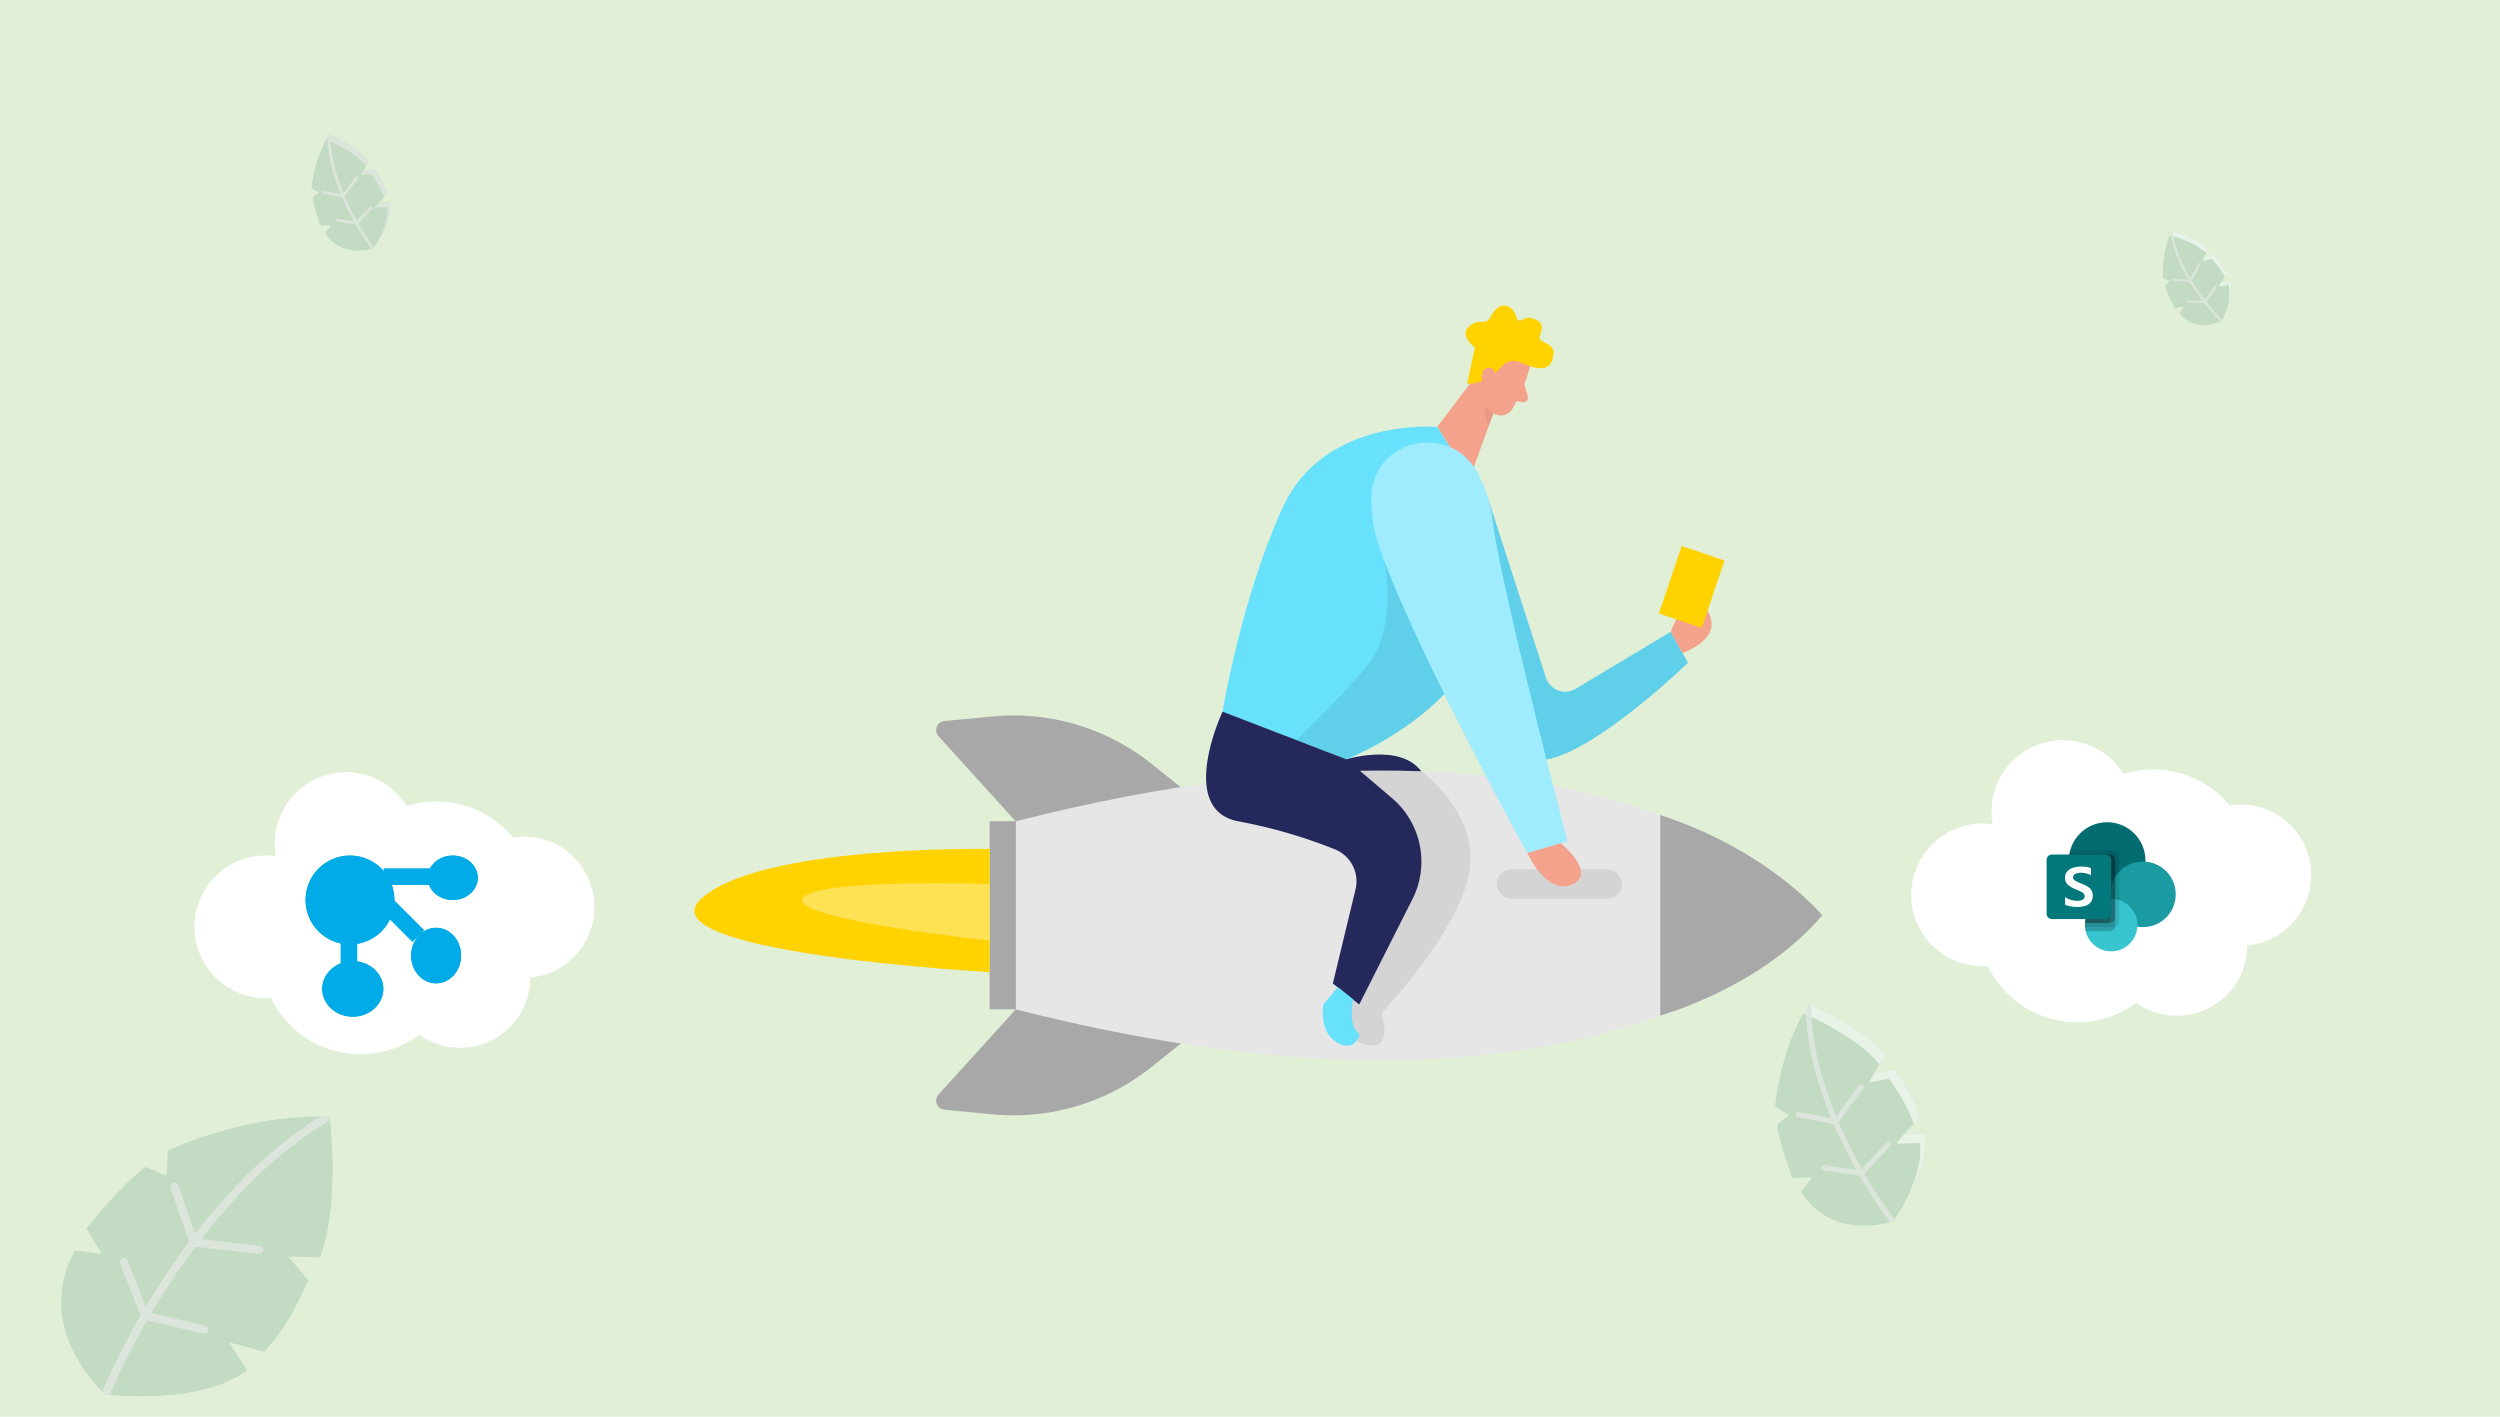 <?xml version="1.0" encoding="UTF-8"?> <svg xmlns="http://www.w3.org/2000/svg" width="450" height="255" viewBox="0 0 450 255"><g id="_Smart_Migration_from_IBM_Connections_to_SharePoint_" data-name=" Smart Migration from IBM Connections to SharePoint " transform="translate(-30 -498)"><g id="Group_4853" data-name="Group 4853" transform="translate(-1208 387)"><rect id="Rectangle_26" data-name="Rectangle 26" width="450" height="255" transform="translate(1238 111)" fill="#e0efd6"></rect><path id="Path_15748" data-name="Path 15748" d="M53.916,25.3l-5.6-.12,3.556,4.138a.2.2,0,0,1,.034.2c-.391.971-3.369,8.132-7.824,12.67a.2.2,0,0,1-.191.052l-6.183-1.621,3.1,4.819a.2.2,0,0,1-.044.262c-7.14,5.547-21.094,4.676-24.5,4.367-.494-.045-.766-.078-.766-.078s-.215-.186-.575-.538c-2.473-2.421-11.765-12.741-4.981-25.24a.2.2,0,0,1,.2-.1c.6.071,3.083.369,4.333.572a.2.2,0,0,0,.2-.3L12.1,20.279a.2.2,0,0,1,.013-.227c.79-.978,6.766-8.31,10.563-10.924a.2.2,0,0,1,.191-.017l3.349,1.483a.2.2,0,0,0,.276-.17l.2-4.177a.2.2,0,0,1,.114-.169C28.1,5.485,40.73-.168,54.091.011q.673.007,1.347.037a.439.439,0,0,1,.416.391c.007.062.014.131.022.207C56.185,3.562,57.353,16.8,54.1,25.176a.2.2,0,0,1-.188.125Z" transform="translate(1241.495 311.994)" fill="#c2dbc2"></path><g id="leaf_2_" data-name="leaf (2)" transform="translate(1256.415 312)"><g id="Group_4129" data-name="Group 4129" transform="translate(0 0)"><path id="Path_15381" data-name="Path 15381" d="M152.319,409.344l3.072,4.946a.2.2,0,0,1-.045.259c-4.536,3.525-11.822,4.459-17.408,4.592,5.68.132,15.025-.38,20.446-4.59a.2.2,0,0,0,.044-.262l-3.1-4.818-2.811-.425a.2.2,0,0,0-.2.3Z" transform="translate(-132.537 -368.856)" fill="#c2dbc2"></path><path id="Path_15382" data-name="Path 15382" d="M358.209,256.552l3.277,3.814a.2.2,0,0,1,.034.2c-.376.933-3.135,7.57-7.3,12.114l2.322.608a.2.2,0,0,0,.191-.052c4.455-4.538,7.432-11.7,7.823-12.67a.2.2,0,0,0-.034-.2l-3.556-4.138h-2.611A.2.2,0,0,0,358.209,256.552Z" transform="translate(-327.572 -231.054)" fill="#c2dbc2"></path><path id="Path_15383" data-name="Path 15383" d="M455.419.436A.439.439,0,0,0,455,.045c-1.177-.051-2.351-.054-3.515-.017.159.005.317.01.475.017a.438.438,0,0,1,.416.39c.268,2.432,1.589,16.214-1.776,24.8l2.877.061a.2.2,0,0,0,.188-.125c3.333-8.59,2.018-22.309,1.75-24.736Z" transform="translate(-414.484 -0.003)" fill="#c2dbc2"></path><path id="Path_15384" data-name="Path 15384" d="M111.28,23.284,100.789,22.1a104.939,104.939,0,0,1,7.955-9.2A76.159,76.159,0,0,1,123.928.686c-.008-.077-.015-.145-.022-.207a.439.439,0,0,0-.416-.391q-.674-.029-1.347-.037a78.67,78.67,0,0,0-14.469,11.833,106.359,106.359,0,0,0-8.011,9.26l-2.979-8.688a.737.737,0,0,0-1.4.478l3.3,9.625q-2.371,3.166-4.627,6.6C92.824,30.9,91.77,32.6,90.8,34.224L87.57,25.979a.737.737,0,0,0-1.374.538l3.657,9.328a126.269,126.269,0,0,0-6.883,13.648c.36.353.575.538.575.538s.272.032.766.078a123.54,123.54,0,0,1,6.724-13.364l10.12,2.338a.737.737,0,1,0,.332-1.436l-9.676-2.236c1.032-1.749,2.166-3.585,3.4-5.47q2.209-3.37,4.537-6.476l11.362,1.283a.737.737,0,1,0,.166-1.464Z" transform="translate(-82.971 -0.045)" fill="#dce5dc"></path></g></g><g id="leaf_2_2" data-name="leaf (2)" transform="translate(1620.761 172.457) rotate(-68)"><path id="Path_15379" data-name="Path 15379" d="M20.992,7.353l-1.628-.035,1.034,1.2a.057.057,0,0,1,.01.058,12.744,12.744,0,0,1-2.274,3.683.057.057,0,0,1-.056.015l-1.8-.471.9,1.4a.057.057,0,0,1-.013.076c-2.376,1.846-7.346,1.247-7.346,1.247S5.948,11.2,8.208,7.037a.057.057,0,0,1,.057-.03c.174.021.9.107,1.26.166a.057.057,0,0,0,.058-.087L8.837,5.893a.057.057,0,0,1,0-.066,21.331,21.331,0,0,1,3.071-3.176.057.057,0,0,1,.055,0l.973.431a.057.057,0,0,0,.08-.049l.059-1.214a.057.057,0,0,1,.033-.049A20.166,20.166,0,0,1,21.435.013a.127.127,0,0,1,.121.113c.078.7.46,4.694-.509,7.191a.057.057,0,0,1-.055.036Z" transform="translate(0 0)" fill="#e8f3e8"></path><path id="Path_15380" data-name="Path 15380" d="M21,7.36l-1.628-.035,1.034,1.2a.057.057,0,0,1,.01.058,12.75,12.75,0,0,1-2.274,3.683.057.057,0,0,1-.056.015l-1.8-.471.9,1.4a.057.057,0,0,1-.013.076C15.1,14.9,11.042,14.65,10.05,14.56c-.144-.013-.223-.023-.223-.023s-.063-.054-.167-.157c-.719-.7-3.42-3.7-1.448-7.337a.057.057,0,0,1,.057-.03c.174.021.9.107,1.26.166a.057.057,0,0,0,.058-.087L8.841,5.9a.057.057,0,0,1,0-.066,21.336,21.336,0,0,1,3.071-3.176.057.057,0,0,1,.055,0l.973.431a.057.057,0,0,0,.08-.049l.059-1.214a.057.057,0,0,1,.033-.049A20.461,20.461,0,0,1,21.048.008q.2,0,.392.011a.127.127,0,0,1,.121.114c0,.018,0,.038.006.06.09.847.429,4.7-.515,7.13A.057.057,0,0,1,21,7.36Z" transform="translate(-0.004 -0.007)" fill="#c2dbc2"></path><g id="Group_4129-2" data-name="Group 4129" transform="translate(9.656 0)"><path id="Path_15381-2" data-name="Path 15381" d="M142.118,409.131l.893,1.438a.057.057,0,0,1-.013.075,9.047,9.047,0,0,1-5.061,1.335c1.651.038,4.368-.111,5.944-1.334a.057.057,0,0,0,.013-.076l-.9-1.4-.817-.123A.057.057,0,0,0,142.118,409.131Z" transform="translate(-136.367 -397.361)" fill="#e8f3e8"></path><path id="Path_15382-2" data-name="Path 15382" d="M355.382,256.322l.953,1.109a.057.057,0,0,1,.01.058,13.124,13.124,0,0,1-2.121,3.522l.675.177a.057.057,0,0,0,.056-.015,12.744,12.744,0,0,0,2.274-3.683.057.057,0,0,0-.01-.058l-1.034-1.2h-.759A.057.057,0,0,0,355.382,256.322Z" transform="translate(-346.476 -248.91)" fill="#e8f3e8"></path><path id="Path_15383-2" data-name="Path 15383" d="M452,.129a.128.128,0,0,0-.121-.114c-.342-.015-.683-.016-1.022,0l.138,0a.127.127,0,0,1,.121.113c.078.707.462,4.713-.516,7.209l.836.018a.057.057,0,0,0,.055-.036c.969-2.5.587-6.485.509-7.191Z" transform="translate(-440.104 -0.003)" fill="#e8f3e8"></path><path id="Path_15384-2" data-name="Path 15384" d="M91.2,6.8l-3.05-.344a30.506,30.506,0,0,1,2.313-2.675A22.14,22.14,0,0,1,94.877.235c0-.022,0-.042-.006-.06A.127.127,0,0,0,94.75.061q-.2-.009-.392-.011a22.87,22.87,0,0,0-4.206,3.44,30.919,30.919,0,0,0-2.329,2.692l-.866-2.526a.214.214,0,0,0-.406.139l.959,2.8q-.689.92-1.345,1.92c-.331.505-.637,1-.919,1.472l-.94-2.4a.214.214,0,0,0-.4.156l1.063,2.712a36.7,36.7,0,0,0-2,3.967c.1.1.167.157.167.157s.079.009.223.023a35.914,35.914,0,0,1,1.955-3.885l2.942.68a.214.214,0,1,0,.1-.417l-2.813-.65c.3-.508.63-1.042.989-1.59q.642-.98,1.319-1.883l3.3.373A.214.214,0,1,0,91.2,6.8Z" transform="translate(-82.971 -0.049)" fill="#dce5dc"></path></g></g><g id="leaf_2_3" data-name="leaf (2)" transform="translate(1544.017 325.518) rotate(-60)"><path id="Path_15379-2" data-name="Path 15379" d="M37.874,16.554l-3.665-.078,2.327,2.708a.128.128,0,0,1,.022.131,28.69,28.69,0,0,1-5.12,8.292.129.129,0,0,1-.125.034l-4.046-1.06L29.3,29.734a.129.129,0,0,1-.029.171C23.919,34.06,12.73,32.713,12.73,32.713s-8.723-7.5-3.637-16.87a.129.129,0,0,1,.129-.067c.392.046,2.018.241,2.836.374a.129.129,0,0,0,.13-.2l-1.678-2.688a.128.128,0,0,1,.009-.148c.517-.64,4.428-5.438,6.913-7.15a.128.128,0,0,1,.125-.011l2.191.971a.129.129,0,0,0,.181-.111l.133-2.733a.128.128,0,0,1,.074-.11c.87-.4,9.672-4.341,18.736-3.946a.286.286,0,0,1,.272.255C39.318,1.87,40.179,10.849,38,16.472a.129.129,0,0,1-.123.082Z" transform="translate(0 0)" fill="#e8f3e8"></path><path id="Path_15380-2" data-name="Path 15380" d="M37.878,16.561l-3.664-.078,2.327,2.708a.128.128,0,0,1,.022.131,28.7,28.7,0,0,1-5.12,8.292.129.129,0,0,1-.125.034l-4.046-1.061L29.3,29.741a.129.129,0,0,1-.029.171c-4.673,3.63-13.8,3.06-16.037,2.858-.323-.03-.5-.051-.5-.051s-.141-.122-.376-.352c-1.619-1.584-7.7-8.338-3.26-16.518a.129.129,0,0,1,.129-.067c.392.047,2.018.242,2.836.374a.129.129,0,0,0,.13-.2l-1.678-2.688a.128.128,0,0,1,.009-.148c.517-.64,4.428-5.438,6.913-7.149a.128.128,0,0,1,.125-.011l2.191.971a.129.129,0,0,0,.181-.111l.133-2.733a.128.128,0,0,1,.074-.11c.843-.388,9.109-4.088,17.853-3.97q.44,0,.882.024a.287.287,0,0,1,.272.256c0,.041.009.086.014.136.2,1.908.967,10.574-1.16,16.053a.129.129,0,0,1-.123.082Z" transform="translate(-0.004 -0.007)" fill="#c2dbc2"></path><g id="Group_4129-3" data-name="Group 4129" transform="translate(12.353 0)"><path id="Path_15381-3" data-name="Path 15381" d="M147.349,409.241l2.011,3.237a.129.129,0,0,1-.03.17c-2.969,2.307-7.737,2.918-11.393,3.005,3.717.087,9.833-.249,13.38-3a.129.129,0,0,0,.029-.171l-2.029-3.153-1.84-.278a.129.129,0,0,0-.129.2Z" transform="translate(-134.403 -382.743)" fill="#e8f3e8"></path><path id="Path_15382-3" data-name="Path 15382" d="M356.832,256.44l2.145,2.5a.128.128,0,0,1,.022.131A29.546,29.546,0,0,1,354.223,267l1.52.4a.129.129,0,0,0,.125-.034,28.688,28.688,0,0,0,5.12-8.292.128.128,0,0,0-.022-.131l-2.327-2.708h-1.709A.129.129,0,0,0,356.832,256.44Z" transform="translate(-336.782 -239.753)" fill="#e8f3e8"></path><path id="Path_15383-3" data-name="Path 15383" d="M453.755.287a.287.287,0,0,0-.272-.256c-.77-.034-1.539-.035-2.3-.011l.311.011a.287.287,0,0,1,.272.255c.175,1.591,1.04,10.611-1.162,16.23l1.883.04a.129.129,0,0,0,.123-.082c2.181-5.622,1.32-14.6,1.146-16.188Z" transform="translate(-426.965 -0.003)" fill="#e8f3e8"></path><path id="Path_15384-3" data-name="Path 15384" d="M101.5,15.255l-6.866-.775a68.672,68.672,0,0,1,5.206-6.021A49.842,49.842,0,0,1,109.775.466c-.005-.05-.01-.1-.014-.136a.287.287,0,0,0-.272-.256q-.441-.019-.882-.024a51.484,51.484,0,0,0-9.469,7.744,69.6,69.6,0,0,0-5.242,6.06l-1.95-5.686a.483.483,0,0,0-.913.313l2.16,6.3Q91.64,16.852,90.164,19.1c-.745,1.138-1.435,2.248-2.068,3.313l-2.116-5.4a.483.483,0,0,0-.9.352l2.394,6.1a82.635,82.635,0,0,0-4.5,8.932c.236.231.376.352.376.352s.178.021.5.051a80.849,80.849,0,0,1,4.4-8.746l6.623,1.53a.482.482,0,1,0,.218-.94l-6.332-1.463c.675-1.144,1.417-2.346,2.226-3.58q1.446-2.205,2.969-4.238l7.436.839a.482.482,0,1,0,.108-.958Z" transform="translate(-82.971 -0.047)" fill="#dce5dc"></path></g></g><g id="leaf_2_4" data-name="leaf (2)" transform="translate(1285.195 156) rotate(-60)"><path id="Path_15379-3" data-name="Path 15379" d="M23.42,8.676,21.5,8.635l1.22,1.419a.067.067,0,0,1,.012.069,15.037,15.037,0,0,1-2.683,4.346.068.068,0,0,1-.066.018l-2.121-.556,1.063,1.653a.067.067,0,0,1-.015.09c-2.8,2.178-8.668,1.471-8.668,1.471S5.669,13.215,8.335,8.3A.068.068,0,0,1,8.4,8.269c.205.024,1.058.127,1.487.2a.067.067,0,0,0,.068-.1L9.077,6.954a.067.067,0,0,1,0-.078,25.169,25.169,0,0,1,3.623-3.747.067.067,0,0,1,.065-.006l1.149.509a.067.067,0,0,0,.095-.058l.07-1.433a.067.067,0,0,1,.039-.058A23.794,23.794,0,0,1,23.942.015a.15.15,0,0,1,.142.134c.092.832.543,5.538-.6,8.485a.068.068,0,0,1-.065.043Z" transform="translate(0 0)" fill="#e8f3e8"></path><path id="Path_15380-3" data-name="Path 15380" d="M23.424,8.683,21.5,8.642l1.22,1.419a.067.067,0,0,1,.012.069,15.045,15.045,0,0,1-2.684,4.346.068.068,0,0,1-.066.018l-2.121-.556,1.063,1.653a.067.067,0,0,1-.015.09c-2.449,1.9-7.235,1.6-8.405,1.5-.169-.016-.263-.027-.263-.027s-.074-.064-.2-.185C9.2,16.137,6.013,12.6,8.34,8.31a.068.068,0,0,1,.067-.035c.206.024,1.058.127,1.486.2a.067.067,0,0,0,.068-.1L9.082,6.961a.067.067,0,0,1,0-.078A25.175,25.175,0,0,1,12.71,3.136a.067.067,0,0,1,.065-.006l1.149.509a.067.067,0,0,0,.095-.058l.07-1.433a.067.067,0,0,1,.039-.058A24.142,24.142,0,0,1,23.484.009q.231,0,.462.013a.15.15,0,0,1,.143.134c0,.021,0,.045.007.071.106,1,.507,5.542-.608,8.413a.068.068,0,0,1-.065.043Z" transform="translate(-0.004 -0.007)" fill="#c2dbc2"></path><g id="Group_4129-4" data-name="Group 4129" transform="translate(10.044 0)"><path id="Path_15381-4" data-name="Path 15381" d="M142.87,409.147l1.054,1.7a.067.067,0,0,1-.016.089c-1.556,1.209-4.055,1.529-5.971,1.575,1.948.045,5.154-.13,7.013-1.575a.067.067,0,0,0,.015-.09L143.9,409.19l-.964-.146a.067.067,0,0,0-.067.1Z" transform="translate(-136.085 -395.259)" fill="#dce5dc"></path><path id="Path_15382-4" data-name="Path 15382" d="M355.59,256.339l1.124,1.308a.067.067,0,0,1,.012.069,15.486,15.486,0,0,1-2.5,4.155l.8.209a.068.068,0,0,0,.066-.018,15.036,15.036,0,0,0,2.683-4.346.067.067,0,0,0-.012-.069l-1.22-1.419h-.9A.067.067,0,0,0,355.59,256.339Z" transform="translate(-345.082 -247.593)" fill="#dce5dc"></path><path id="Path_15383-4" data-name="Path 15383" d="M452.256.152a.15.15,0,0,0-.143-.134c-.4-.018-.806-.019-1.206-.006l.163.006a.15.15,0,0,1,.143.134c.092.834.545,5.561-.609,8.506l.987.021a.067.067,0,0,0,.065-.043c1.143-2.946.692-7.652.6-8.485Z" transform="translate(-438.215 -0.003)" fill="#dce5dc"></path><path id="Path_15384-4" data-name="Path 15384" d="M92.681,8.019l-3.6-.406a35.993,35.993,0,0,1,2.729-3.156A26.123,26.123,0,0,1,97.019.268c0-.026-.005-.05-.007-.071a.15.15,0,0,0-.143-.134q-.231-.01-.462-.013a26.984,26.984,0,0,0-4.963,4.059A36.479,36.479,0,0,0,88.7,7.285L87.675,4.3a.253.253,0,0,0-.479.164l1.132,3.3q-.813,1.086-1.587,2.265c-.391.6-.752,1.178-1.084,1.737L84.548,8.944a.253.253,0,0,0-.471.184l1.255,3.2a43.311,43.311,0,0,0-2.361,4.681c.123.121.2.185.2.185s.093.011.263.027a42.373,42.373,0,0,1,2.306-4.584l3.471.8a.253.253,0,1,0,.114-.492L86,12.179c.354-.6.743-1.23,1.167-1.876q.758-1.156,1.556-2.221l3.9.44a.253.253,0,1,0,.057-.5Z" transform="translate(-82.971 -0.048)" fill="#dce5dc"></path></g></g></g><g id="Group_4188" data-name="Group 4188" transform="translate(-8 20)"><g id="Startup_Two_Color" data-name="Startup_Two Color" transform="translate(163 533)"><path id="Path_15534" data-name="Path 15534" d="M174.419,152.6s12.074-3.709,14.558,4.256-9.623,6.895-9.623,6.895Z" transform="translate(-57.114 -70.924)" fill="#24285b"></path><path id="Path_15535" data-name="Path 15535" d="M128.409,95.66l10.334,31.966a3.652,3.652,0,0,0,5.359,2.01l17.1-10.252,3.1,5.58s-20.227,19.606-28.323,17.368-18.642-22.122-18.642-22.122Z" transform="translate(14.523 -60.658)" fill="#68e1fd"></path><path id="Path_15536" data-name="Path 15536" d="M128.409,95.66l10.334,31.966a3.652,3.652,0,0,0,5.359,2.01l17.1-10.252,3.1,5.58s-20.227,19.606-28.323,17.368-18.642-22.122-18.642-22.122Z" transform="translate(14.523 -60.658)" opacity="0.08"></path><path id="Path_15537" data-name="Path 15537" d="M168.173,63.83,158.46,76.647l5.825,9.337,5.694-15.767Z" transform="translate(-24.743 -54.831)" fill="#f4a28c"></path><path id="Path_15538" data-name="Path 15538" d="M161.654,74.077a5.817,5.817,0,0,1-1.724-2.867s-1.274,2.655.2,6.74Z" transform="translate(-17.203 -56.182)" fill="#ce8172" opacity="0.31"></path><path id="Path_15539" data-name="Path 15539" d="M161.251,65.284a30.4,30.4,0,0,1-3.186,7.5,2.451,2.451,0,0,1-3.439.621,5.424,5.424,0,0,1-2.573-5.31l.106-4.526a4.411,4.411,0,0,1,3.456-3.742C158.89,58.912,162.191,62.441,161.251,65.284Z" transform="translate(-10.91 -54.071)" fill="#f4a28c"></path><path id="Path_15540" data-name="Path 15540" d="M154.737,70.14l.629,2.247a.817.817,0,0,1-.89.988l-1.879-.319Z" transform="translate(-5.359 -55.986)" fill="#f4a28c"></path><path id="Path_15541" data-name="Path 15541" d="M147.218,66.911l1.405-6.535s-3.031-2.247-.939-3.913,2.7.449,4.011-2.01,3.586-1.944,4.313.18,1.046-.163,2.965.474,1.993,1.634,1.348,3.055,2.663,1.242,2.451,3.268-.964,3.774-5.547,1.8S154.007,66.568,147.218,66.911Z" transform="translate(-8.142 -52.814)" fill="#ffd200"></path><path id="Path_15542" data-name="Path 15542" d="M162.111,68.673s.621-1.789-.768-2.14-2.287,2.214-.572,3.121Z" transform="translate(-18.133 -55.32)" fill="#f4a28c"></path><path id="Path_15543" data-name="Path 15543" d="M272.606,212.261,265,218.322a39.768,39.768,0,0,1-28.641,8.447l-8.553-.817a1.634,1.634,0,0,1-1.062-2.737l13.888-15.325Z" transform="translate(-182.798 -81.205)" fill="#a8a8a8"></path><path id="Path_15544" data-name="Path 15544" d="M272.606,157.85,265,151.789a39.727,39.727,0,0,0-28.641-8.471l-8.553.817a1.634,1.634,0,0,0-1.062,2.737L240.631,162.2Z" transform="translate(-182.798 -69.349)" fill="#a8a8a8"></path><path id="Path_15545" data-name="Path 15545" d="M232.892,181.33S197,226.122,87.75,198.257V164.4C197,136.546,232.892,181.33,232.892,181.33Z" transform="translate(-29.892 -71.572)" fill="#e6e6e6"></path><path id="Path_15546" data-name="Path 15546" d="M179.642,155.4s10.555,7.442,8.659,18.2-15.824,25.382-15.824,25.382,3.17,9.239-5.653,4.411l-1.593-4.55L172.2,181.33l1.936-15.317-5.62-10.743Z" transform="translate(-48.825 -71.572)" opacity="0.08"></path><path id="Path_15547" data-name="Path 15547" d="M203.969,88.891l-5.825-9.346s-20.284-1.854-27.775,14.386-10.89,36.9-10.89,36.9l22.245,8.578S222.587,123.708,203.969,88.891Z" transform="translate(-64.427 -57.696)" fill="#68e1fd"></path><path id="Path_15548" data-name="Path 15548" d="M179.033,142.29s-8.373,17.817,3.023,19.778a91.753,91.753,0,0,1,17.155,4.991,6.2,6.2,0,0,1,3.758,7.213l-4.085,16.951,4.746,3.782,9.615-19.026a14.991,14.991,0,0,0-3.717-18.127l-8.218-6.985Z" transform="translate(-83.972 -69.195)" fill="#24285b"></path><path id="Path_15549" data-name="Path 15549" d="M184.287,108.962s2.778,12.385-3.562,19.557-12.254,12.728-12.254,12.728l8.986,3.464s11.02-4.534,17.637-11.731S190.888,106.805,184.287,108.962Z" transform="translate(-60.104 -63.063)" opacity="0.08"></path><path id="Path_15550" data-name="Path 15550" d="M143.926,92.386c.564-10.146,14.231-12.956,19.034-4a23.691,23.691,0,0,1,2.753,8.5c1.3,11.249,13.471,57.879,13.471,57.879l-7.205,2.108s-19.582-35.43-26.362-54.268A26.142,26.142,0,0,1,143.926,92.386Z" transform="translate(-22.063 -58.34)" fill="#68e1fd"></path><rect id="Rectangle_37" data-name="Rectangle 37" width="22.58" height="5.326" rx="2.663" transform="translate(144.402 101.45)" fill="#878787" opacity="0.19"></rect><path id="Path_15551" data-name="Path 15551" d="M143.926,92.386c.564-10.146,14.231-12.956,19.034-4a23.691,23.691,0,0,1,2.753,8.5c1.3,11.249,13.471,57.879,13.471,57.879l-7.205,2.108s-19.582-35.43-26.362-54.268A26.142,26.142,0,0,1,143.926,92.386Z" transform="translate(-22.063 -58.34)" fill="#fff" opacity="0.36"></path><path id="Path_15552" data-name="Path 15552" d="M146.9,171.29s6.633,5.4,2.042,7.426-8.063-5.661-8.063-5.661Z" transform="translate(9.038 -74.505)" fill="#f4a28c"></path><rect id="Rectangle_38" data-name="Rectangle 38" width="4.73" height="33.853" transform="translate(53.128 92.823)" fill="#a8a8a8"></rect><path id="Path_15553" data-name="Path 15553" d="M324.338,172.547s-41.4-.768-51.932,8.986S324.338,194.7,324.338,194.7Z" transform="translate(-271.21 -74.732)" fill="#ffd200"></path><path id="Path_15554" data-name="Path 15554" d="M304.959,180.228s-31.86-1.07-33.682,2.663,33.682,7.54,33.682,7.54Z" transform="translate(-251.832 -76.115)" fill="#fff" opacity="0.33"></path><path id="Path_15555" data-name="Path 15555" d="M114.213,127.289s7.744-2.565,4.436-7.671-6.535,3.864-6.535,3.864Z" transform="translate(63.626 -64.757)" fill="#f4a28c"></path><rect id="Rectangle_39" data-name="Rectangle 39" width="8.137" height="12.826" transform="matrix(-0.947, -0.32, 0.32, -0.947, 181.311, 58.035)" fill="#ffd200"></rect><path id="Path_15556" data-name="Path 15556" d="M195.182,205.214s-1.127,4.853,1.136,6.233c0,0-.768,3.447-4.085,1.511s-2.451-6.838-2.451-6.838L192.4,203Z" transform="translate(-76.586 -80.31)" fill="#68e1fd"></path><path id="Path_15557" data-name="Path 15557" d="M87.75,165.08v36.083s17.972-4.9,29.156-18.038C116.906,183.126,107.323,171.452,87.75,165.08Z" transform="translate(86.094 -73.368)" fill="#a8a8a8"></path></g><path id="Path_15565" data-name="Path 15565" d="M319.391,106.192a12.645,12.645,0,0,0-12.633-12.658,13.519,13.519,0,0,0-2.02.175,17.858,17.858,0,0,0-13.78-6.485,18.1,18.1,0,0,0-5.35.811,12.832,12.832,0,0,0-23.744,6.7,12.181,12.181,0,0,0,.224,2.357,12.685,12.685,0,0,0-1.833-.15,12.845,12.845,0,0,0,0,25.69h.948a17.883,17.883,0,0,0,26.712,6.6,12.645,12.645,0,0,0,19.953-10.338h0A12.645,12.645,0,0,0,319.391,106.192Z" transform="translate(134.609 529.282)" fill="#fff"></path><g id="STYLE_COLOR" data-name="STYLE = COLOR" transform="translate(406.39 626)"><circle id="Ellipse_40" data-name="Ellipse 40" cx="6.899" cy="6.899" r="6.899" transform="translate(3.994)" fill="#036c70"></circle><circle id="Ellipse_41" data-name="Ellipse 41" cx="5.901" cy="5.901" r="5.901" transform="translate(11.438 7.081)" fill="#1a9ba1"></circle><circle id="Ellipse_42" data-name="Ellipse 42" cx="4.721" cy="4.721" r="4.721" transform="translate(6.899 13.798)" fill="#37c6d0"></circle><path id="Path_15559" data-name="Path 15559" d="M13.61,7H5.742A6.9,6.9,0,0,0,12.4,15.715c.2,0,.4-.009.6-.026l0,.028a4.721,4.721,0,0,0-4.6,4.719q0,.183.014.363H13.61a.971.971,0,0,0,.968-.968V7.968A.971.971,0,0,0,13.61,7Z" transform="translate(-1.506 -1.916)" opacity="0.1"></path><path id="Path_15560" data-name="Path 15560" d="M12.883,8h-7.3A6.9,6.9,0,0,0,12.4,15.989c.2,0,.4-.009.6-.026l0,.028A4.724,4.724,0,0,0,8.531,21.8h4.352a.971.971,0,0,0,.968-.968V8.968A.971.971,0,0,0,12.883,8Z" transform="translate(-1.505 -2.19)" opacity="0.2"></path><path id="Path_15561" data-name="Path 15561" d="M12.883,8h-7.3A6.9,6.9,0,0,0,12.4,15.989c.2,0,.4-.009.6-.026l0,.028a4.721,4.721,0,0,0-4.583,4.356h4.466a.971.971,0,0,0,.968-.968V8.968A.971.971,0,0,0,12.883,8Z" transform="translate(-1.505 -2.19)" opacity="0.2"></path><path id="Path_15562" data-name="Path 15562" d="M12.157,8H5.585A6.9,6.9,0,0,0,12.4,15.989c.2,0,.4-.009.6-.026l0,.028a4.721,4.721,0,0,0-4.583,4.356h3.739a.971.971,0,0,0,.968-.968V8.968A.971.971,0,0,0,12.157,8Z" transform="translate(-1.505 -2.19)" opacity="0.2"></path><path id="Back_Plate" data-name="Back Plate" d="M.968,8h9.684a.968.968,0,0,1,.968.968v9.684a.968.968,0,0,1-.968.968H.968A.968.968,0,0,1,0,18.652V8.968A.968.968,0,0,1,.968,8Z" transform="translate(0 -2.19)" fill="#03787c"></path><path id="Path_15563" data-name="Path 15563" d="M5.366,14.5a1.921,1.921,0,0,1-.6-.632,1.715,1.715,0,0,1-.208-.864,1.663,1.663,0,0,1,.387-1.119,2.282,2.282,0,0,1,1.028-.671A4.344,4.344,0,0,1,7.381,11a5.341,5.341,0,0,1,1.851.259v1.307a2.9,2.9,0,0,0-.837-.342,4.064,4.064,0,0,0-.98-.118,2.125,2.125,0,0,0-1.007.213.661.661,0,0,0-.4.6.613.613,0,0,0,.169.428,1.541,1.541,0,0,0,.455.325q.286.142.854.378a.9.9,0,0,1,.123.049,7.042,7.042,0,0,1,1.077.532,1.927,1.927,0,0,1,.637.641,1.858,1.858,0,0,1,.23.967,1.8,1.8,0,0,1-.362,1.166,2.025,2.025,0,0,1-.97.651,4.393,4.393,0,0,1-1.381.2,7.283,7.283,0,0,1-1.251-.1,4.293,4.293,0,0,1-1.017-.293V16.483a3.268,3.268,0,0,0,1.028.49,4,4,0,0,0,1.131.182,1.946,1.946,0,0,0,1.026-.218.688.688,0,0,0,.345-.615.657.657,0,0,0-.193-.471,1.964,1.964,0,0,0-.534-.372q-.341-.171-1.007-.45A5.708,5.708,0,0,1,5.366,14.5Z" transform="translate(-1.248 -3.01)" fill="#fff"></path><path id="Path_15564" data-name="Path 15564" d="M0,0H23.24V23.24H0Z" fill="none"></path></g><path id="Path_15566" data-name="Path 15566" d="M319.391,106.192a12.645,12.645,0,0,0-12.633-12.658,13.519,13.519,0,0,0-2.02.175,17.858,17.858,0,0,0-13.78-6.485,18.1,18.1,0,0,0-5.35.811,12.832,12.832,0,0,0-23.744,6.7,12.181,12.181,0,0,0,.224,2.357,12.685,12.685,0,0,0-1.833-.15,12.845,12.845,0,0,0,0,25.69h.948a17.883,17.883,0,0,0,26.712,6.6,12.645,12.645,0,0,0,19.953-10.338h0A12.645,12.645,0,0,0,319.391,106.192Z" transform="translate(-174.41 535.046)" fill="#fff"></path><g id="Group_4140" data-name="Group 4140" transform="translate(-450 51)"><path id="Path_15558" data-name="Path 15558" d="M0,0V6.387" transform="translate(550.808 595.946)" fill="none" stroke="#00abe7" stroke-width="3"></path><line id="Line_5" data-name="Line 5" x2="9.369" transform="translate(557.054 584.792)" fill="none" stroke="#00abe7" stroke-width="3"></line><line id="Line_4" data-name="Line 4" x2="6.246" y2="6.246" transform="translate(557.054 589.254)" fill="none" stroke="#00abe7" stroke-width="3"></line><g id="Ellipse_36" data-name="Ellipse 36" transform="translate(543 581)" fill="#00abe7" stroke="#00abe7" stroke-width="1"><circle cx="8" cy="8" r="8" stroke="none"></circle><circle cx="8" cy="8" r="7.5" fill="none"></circle></g><g id="Ellipse_37" data-name="Ellipse 37" transform="translate(565 581)" fill="#00abe7" stroke="#00abe7" stroke-width="1"><ellipse cx="4.5" cy="4" rx="4.5" ry="4" stroke="none"></ellipse><ellipse cx="4.5" cy="4" rx="4" ry="3.5" fill="none"></ellipse></g><g id="Ellipse_38" data-name="Ellipse 38" transform="translate(562 594)" fill="#00abe7" stroke="#00abe7" stroke-width="1"><ellipse cx="4.5" cy="5" rx="4.5" ry="5" stroke="none"></ellipse><ellipse cx="4.5" cy="5" rx="4" ry="4.5" fill="none"></ellipse></g><g id="Ellipse_39" data-name="Ellipse 39" transform="translate(546 600)" fill="#00abe7" stroke="#00abe7" stroke-width="1"><ellipse cx="5.5" cy="5" rx="5.5" ry="5" stroke="none"></ellipse><ellipse cx="5.5" cy="5" rx="5" ry="4.5" fill="none"></ellipse></g></g></g></g></svg> 
